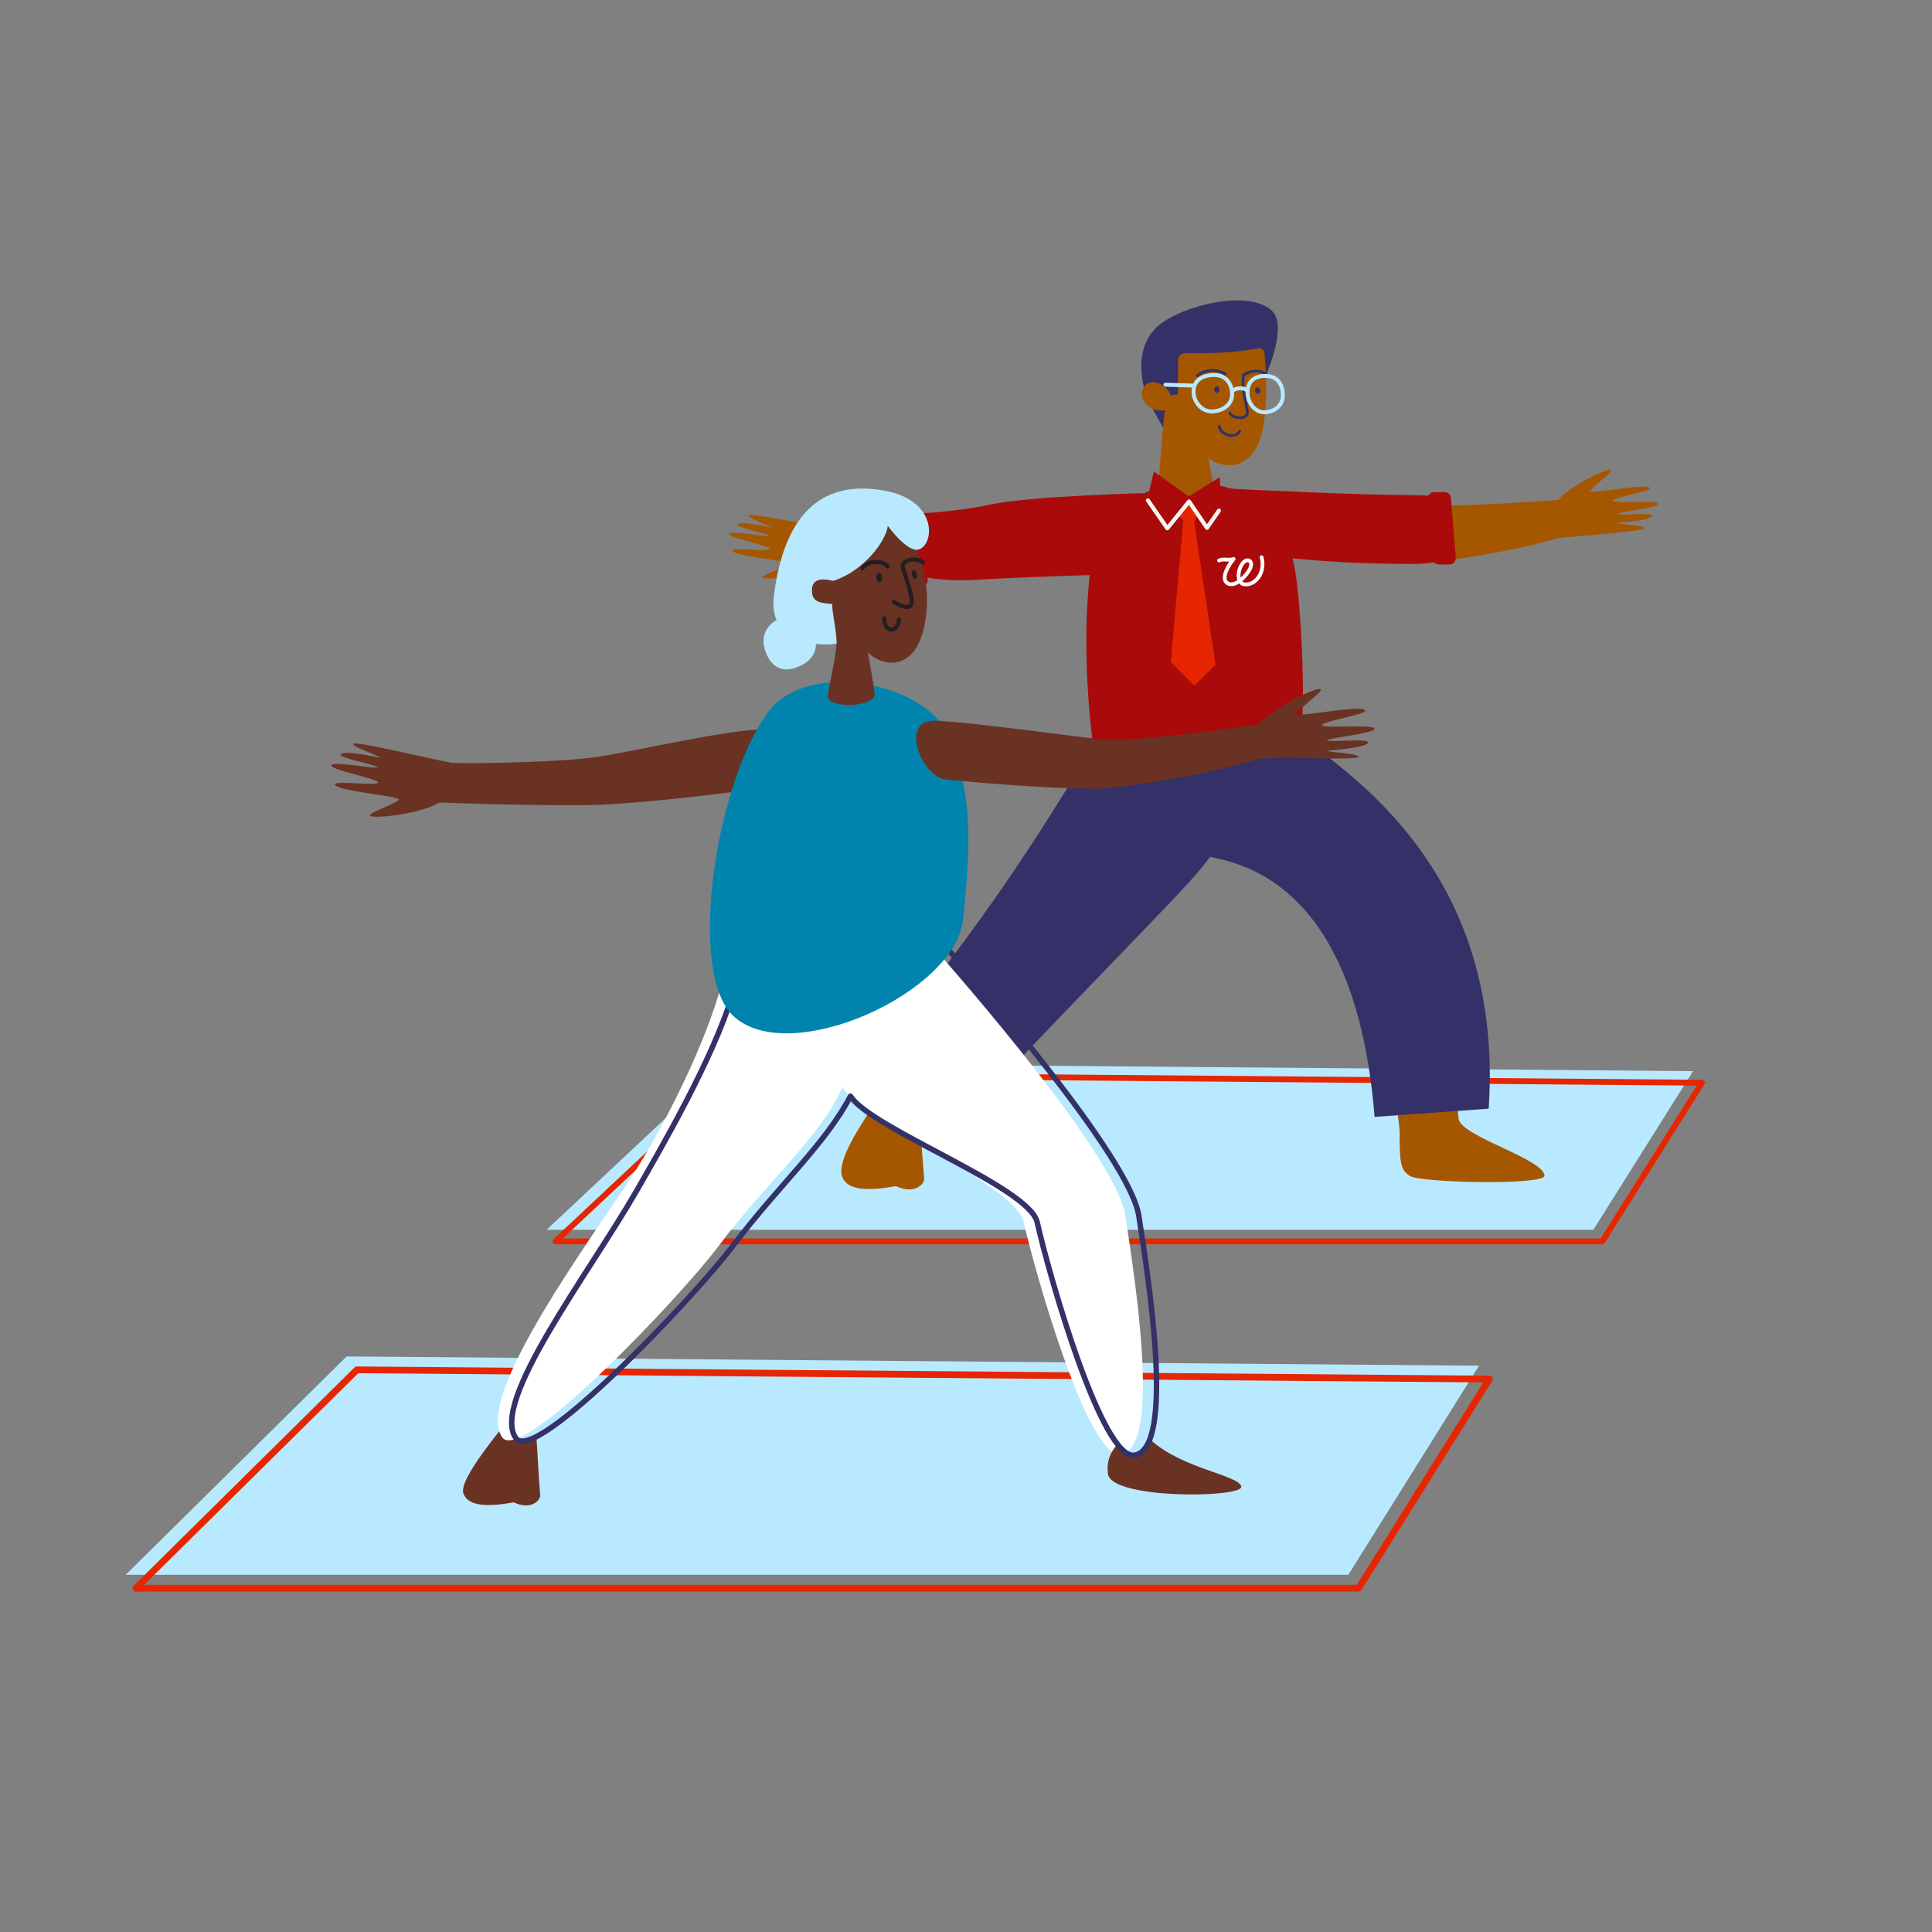 <?xml version="1.0" encoding="UTF-8"?><svg id="Layer_1" xmlns="http://www.w3.org/2000/svg" viewBox="0 0 1200 1200"><rect x="0" y="0" width="1200" height="1200" fill="#808080" stroke="none"/><defs><style>.cls-1{stroke-width:3.38px;}.cls-1,.cls-2,.cls-3,.cls-4,.cls-5,.cls-6,.cls-7,.cls-8,.cls-9{stroke-linecap:round;}.cls-1,.cls-2,.cls-3,.cls-4,.cls-5,.cls-6,.cls-7,.cls-8,.cls-9,.cls-10{fill:none;}.cls-1,.cls-2,.cls-8{stroke:#333167;}.cls-1,.cls-3,.cls-4,.cls-5,.cls-6,.cls-8,.cls-9,.cls-10{stroke-linejoin:round;}.cls-2{stroke-width:1.73px;}.cls-2,.cls-7{stroke-miterlimit:10;}.cls-3{stroke:#f5f5ef;stroke-width:2.52px;}.cls-11{fill:#0084ae;}.cls-12{fill:#693223;}.cls-13{fill:#e62600;}.cls-14{fill:#fff;}.cls-15{fill:#333167;}.cls-16{fill:#b9e9ff;}.cls-17{fill:#aa0a0a;}.cls-18{fill:#a55700;}.cls-19{fill:#231f20;}.cls-4{stroke:#fff;stroke-width:2.35px;}.cls-5{stroke-width:4.19px;}.cls-5,.cls-9{stroke:#e62600;}.cls-6,.cls-10{stroke:#b9e9ff;stroke-width:2.44px;}.cls-7{stroke:#231f20;stroke-width:2.54px;}.cls-8{stroke-width:1.73px;}.cls-9{stroke-width:3.63px;}</style></defs><polygon class="cls-16" points="449.91 660.32 339.46 763.85 989.66 763.85 1051.6 665.3 449.91 660.32"/><polygon class="cls-9" points="455.44 667.52 344.99 771.05 995.19 771.05 1057.13 672.5 455.44 667.52"/><path class="cls-18" d="M679.8,588.76s-95.62,98.44-108.28,109.22c-.1,.08,1.93,27.92,2.5,33.88,.37,3.82-6.45,10.18-17.5,4.88-16.59,2.92-30.13,3.03-33.43-5.85-3.66-9.87,12.11-32.7,16.35-39.53l91.72-122.06,48.63,19.46Z"/><path class="cls-18" d="M697.24,348.4s-65.55,8.12-97.26,9.51c-9.41,.41-59.59,1.62-88.88-6.31-10.24,6.34-35.88,8.95-37.39,7.17-1.27-1.5,12.25-5.63,15.65-8.77-2.32-2.19-34.8-4.65-34.53-8.17,.16-1.97,22.93,.98,23.26-.92,.31-1.9-25.46-6.74-25.23-9.19,.21-2.47,21.22,1.6,25.14,1.15-1.37-1.73-20.49-4.91-20.04-6.98,.59-2.82,21.37,1.75,21.37,1.75-.03-.93-15.74-6.02-14.46-7.53,1.34-1.57,34.21,5.21,48.85,7.97,14.99,.43,68.03-4.1,86.63-7.01,23.21-3.64,52.53-4.94,91.68-6.66l5.21,34.01Z"/><path class="cls-18" d="M868.95,536.69c11.75,10.69,20.6,20.65,23.33,29.56,5.33,14.53,12.82,124.84,13.76,129.03,2.43,10.9,53.27,24.75,53.27,35.1-.74,5.92-77.55,4.27-83.67,0-5.34-3.72-6.47-6.76-6.27-27.5-1.52-18.9-13.07-82.91-21.74-109.6-1.92-6-12.49-12.96-24.92-22.57l46.25-34.03Z"/><path class="cls-15" d="M924.67,688.61l-70.89,5.11c-11.45-143.38-80.86-157.03-102.21-161.51-14.31,19.6-37.13,39.9-159.87,169.43l-59.84-30.96c125.84-154.27,129.09-190.84,153.08-207.33l110.2-16.07c22.57,21.85,140.25,78.97,129.51,241.33Z"/><path class="cls-18" d="M1004.16,319.11c1.9,1.36,22.09-1.07,22.25,1.15,.22,3-22.04,4.52-22.04,4.52,.3,.93,17.63,1.44,16.77,3.32-.93,2.06-39.31,4.66-53.78,6.12-28.91,9.2-80.55,16.01-89.97,16.01-31.74,0-96.14-11.04-96.14-11.04l3.4-34.52c39.19,0,68.87,6.14,92.21,8.75,21.89,2.44,90.82-2.91,90.82-2.91,8.45-9.39,31.15-20.11,33.19-18.75,1.71,1.13-10.69,9.26-13.18,13.43,2.99,1.52,36.4-5.54,37.17-1.92,.41,2.03-23.38,5.75-23.14,7.76,.24,2,27.62-.69,28.11,1.84,.5,2.54-21.85,4.63-25.67,6.23Z"/><path class="cls-17" d="M741.99,299.86c-31.57-.44-59.72,18.68-63.96,48.16-4.77,33.06-4.36,74.64,1.21,117.42,0,0,65.79,25.38,127.64-9.26,4.78-2.86,1.72-82.8-3.2-105.71-5.02-23.39-21.92-50.06-61.68-50.61Z"/><g><path class="cls-15" d="M723.28,267.21s-11.64-20.92-11.61-21.67c-1.27-5.51-8.65-29.08,7.76-43.16,14.9-12.79,55.48-22.62,70.24-9.71,12.33,10.78-7.51,50.22-9.16,52.86-1.66,2.65-57.23,21.68-57.23,21.68Z"/><path class="cls-18" d="M755.02,309.64c.2-.99-4.49-25.02-4.49-25.02,5.41,4.04,12.59,5.11,17.17,3.88,7.95-2.14,16.67-8.31,18.34-35.56,1.12-18.24-.34-28.69-.65-33.47-.14-2.08-2.09-3.54-4.13-3.09-11.54,2.52-30.16,3.32-44.78,2.91-2.4-.07-4.46,1.69-4.81,4.07v21.52s-4.54,.68-4.54,.68c-2.25-7.43-14.39-12.23-17.52-3.42-2.01,5.65,3.39,13.69,13.99,12.78-1.33,7.1-3.71,41.71-3.71,41.71,1.02,7.56,16.33,16.79,33.78,14.17"/><path class="cls-2" d="M743.75,233.25c3.85-3.43,12.11-4.41,17.21-.97"/><path class="cls-8" d="M772.42,232.91c-1.79,9.46,3.42,22.14,2.16,24.45-2.03,3.71-9.53,2.1-10.67-.85"/><path class="cls-2" d="M786.32,232.22c-4.12-2.72-9.87-2.09-13.9,.69"/><path class="cls-2" d="M757.31,264.82c.12,2.29,2.63,4.69,5.59,5.44,3.49,.88,6.34-.59,7.18-2.52"/><path class="cls-15" d="M782.79,242.55c.03,1.11-.68,2.04-1.59,2.06-.91,.03-1.67-.86-1.7-1.97-.03-1.11,.68-2.04,1.59-2.06,.91-.03,1.67,.86,1.7,1.97"/><path class="cls-15" d="M757.42,241.97c.03,1.11-.68,2.04-1.59,2.06-.91,.02-1.67-.86-1.7-1.97-.03-1.11,.68-2.04,1.59-2.06,.91-.03,1.67,.86,1.7,1.97"/><path class="cls-10" d="M765.27,245.13c-.1,6.24-5.74,10.06-11.97,10.42-6.96,.4-12.07-6.13-11.96-12.37,.1-6.24,4.32-9.87,11.93-10.25,8.62-.42,12.1,5.96,12,12.2Z"/><path class="cls-10" d="M796.81,245.75c-.1,6.02-4.96,9.95-10.91,10.3-6.65,.39-11.11-6.29-11.01-12.31,.1-6.02,3.13-10.18,11.01-10.25,8.25-.07,11.01,6.25,10.91,12.26Z"/><path class="cls-10" d="M764.94,243.72c1.42-3.2,8.51-3.32,9.76-.84"/><line class="cls-6" x1="741.19" y1="239.5" x2="723.86" y2="238.95"/></g><g><polygon class="cls-17" points="716.72 292.89 738.3 308.25 757.6 296.44 758.3 312.04 737.39 327.26 712.89 308.83 716.72 292.89"/><polygon class="cls-13" points="731.6 320.13 738.28 311.49 744.08 319.49 740.06 327.26 731.6 320.13"/><polyline class="cls-3" points="712.98 310.79 725.02 328.14 738.55 311.47 749.66 327.85 757.12 317.15"/><polygon class="cls-13" points="735.04 322.6 727.23 411.21 741.86 425.88 755.02 412.9 741.58 323.4 735.04 322.6"/></g><path class="cls-17" d="M712.03,306.26s-72.04,1.86-95.7,6.91c-23.66,5.05-47.83,5.85-47.83,5.85l4.72,39.13s11.54,3.05,30.35,2.07c50.91-2.67,80.82-3.19,80.82-3.19l27.65-50.78Z"/><path class="cls-17" d="M763.72,303.26c-.12,.71,84.06,4.22,110.11,4.22s26.75,3.39,26.75,3.39v34.56s-3.52,4.81-23.19,4.81c-55.56,0-85.05-4.84-85.05-4.84l-28.62-42.13Z"/><path class="cls-17" d="M572.28,364.31h-6.65c-2.16,0-3.93-1.77-3.93-3.93l-2-37.08c0-2.16,1.77-3.93,3.93-3.93h6.65c2.16,0,3.93,1.77,3.93,3.93l2,37.08c0,2.16-1.77,3.93-3.93,3.93Z"/><path class="cls-17" d="M900.29,350.61h-6.65c-2.16,0-3.93-1.77-3.93-3.93l-3-37.08c0-2.16,1.77-3.93,3.93-3.93h6.65c2.16,0,3.93,1.77,3.93,3.93l3,37.08c0,2.16-1.77,3.93-3.93,3.93Z"/><path class="cls-4" d="M757.16,348.12c2.85-1.37,6.08,.28,9.07-.93-6.01,7.45-7.24,13.76-3.17,15.38,4.12,1.65,9.31-3.18,12.32-7.54,2.18-3.16,2.38-6.01,.3-6.88-1.82-.76-4.16,1.21-5.54,4.79-1.43,3.72-1.35,9.29,2.64,9.97,6.28,1.07,13.51-6.63,10.81-16.83"/><g><path class="cls-16" d="M501.5,383.58c11.77,19.57,2.08,28.86-9.37,31.74-9.14,2.3-15.12-4.08-17.42-13.22-3.34-13.3,10.81-23.4,26.79-18.52Z"/><polygon class="cls-16" points="215.28 842.51 78.04 978.15 837.47 978.15 918.67 848.26 215.28 842.51"/><polygon class="cls-5" points="221.67 850.82 84.44 986.47 843.87 986.47 925.07 856.57 221.67 850.82"/><path class="cls-12" d="M333.14,892.34c.11-.05,1.81,30.67,2.35,36.24,.34,3.58-6.03,9.53-16.37,4.56-15.52,2.73-28.19,2.83-31.27-5.47-3.42-9.23,26.22-42.79,30.2-49.19,0,0-4.33,22.86,15.1,13.85Z"/><path class="cls-14" d="M696.16,903.37c-19.91,3.09-52.59-109.99-60.42-144.76-4.92-21.84-99.79-63.09-112.57-83.33-12.63,29.95-48.59,60.73-76.14,97.74-24.54,32.97-123.26,136.51-135.06,119.78-15.96-22.58,41.34-104.22,75.22-154.08,21.19-31.19,46.96-81.12,59.11-120.82,5.77-18.85,18.85-36.31,18.85-36.31l109.45,1.15c22.88,25.14,118.82,135.96,124.31,172.05,5.71,37.59,22.97,144.59-2.76,148.57Z"/><path class="cls-12" d="M714.68,894.31c19.49,17.99,54.92,21.92,56.28,29.01,1.36,7.1-80.48,8.1-82.74-7.74-1.22-8.57,2.13-14.13,4.94-17.36,9.52,10.24,20.04,.97,21.51-3.91Z"/><path class="cls-1" d="M704.62,903.86c-19.91,3.09-52.59-109.99-60.42-144.76-4.92-21.84-103.18-58.01-115.95-78.26-15.48,29.61-44.53,55.33-72.76,92.67-24.79,32.79-123.26,136.51-135.06,119.78-15.96-22.58,45.16-101.82,75.22-154.08,14.89-25.9,46.96-81.12,59.11-120.82,5.77-18.85,18.85-36.31,18.85-36.31l109.45,1.15c22.88,25.14,118.82,135.96,124.31,172.05,5.71,37.59,22.97,144.59-2.76,148.57Z"/><path class="cls-12" d="M467.24,490.45c-16.72,1.98-59.57,7.85-96.19,9.46-10.87,.48-57.49,.21-98.03-1.51-11.83,7.32-41.45,10.34-43.18,8.28-1.47-1.73,14.15-6.5,18.07-10.13-2.68-2.53-40.19-5.37-39.88-9.44,.19-2.27,26.49,1.13,26.86-1.06,.36-2.2-29.4-7.79-29.14-10.62,.24-2.85,24.51,1.84,29.03,1.32-1.58-2-23.67-5.67-23.15-8.06,.68-3.25,24.68,2.02,24.68,2.02-.03-1.07-18.18-6.96-16.7-8.7,1.55-1.81,44.3,8.67,61.21,11.85,17.31,.5,69.16-.45,90.65-3.82,26.81-4.2,80.92-16.94,102.43-16.94s10.06,35.36-6.67,37.34Z"/><path class="cls-11" d="M455.44,631.02c-28.69-26.96-11.26-143.76,21.41-188.42,22.43-30.66,84.6-20.54,106.01,4.74,24.97,39.04,18.75,87.32,15.43,123.18-4.26,45.96-108.21,93.06-142.85,60.5Z"/><g><path class="cls-16" d="M516.22,400.18c22.65-2.43,21.68-12.51,21.68-12.51l31.18-46.13c11-.29,15.41-30.35-19.65-36.77-47.16-8.63-63.75,26.14-68.73,64.96-4.37,34.09,35.53,30.45,35.53,30.45Z"/><path class="cls-12" d="M517.61,360.8c-11.19-2.76-13.8,1.29-13.23,7.25,.57,5.96,5.2,6.49,12.46,7.07,.19,6.42,2.59,15.7,2.81,23.95-.79,14.2-6.79,31.72-4.89,35.22,3.76,5.17,25.47,5,28.47-2.07,.51-2.05-4.23-27.08-4.23-27.08,7.39,8.06,27.53,12.98,34.36-13.25,7.31-28.05-4.27-50.36-4.27-50.36-7.5-.65-17.65-14.92-17.65-14.92-1.09,9.31-14.63,27.83-33.81,34.19Z"/><path class="cls-7" d="M573.36,349.46c-2.13-2.11-9.29-3.53-12.82,1.28-.36,2.47,8.6,22.9,4.78,25.64-3.03,2.17-10.16-2.5-10.16-2.5"/><path class="cls-7" d="M551.48,351.93c-3.21-3.95-12.58-4.08-15.85,1.11"/><path class="cls-7" d="M558.37,384.67c-.5,8.36-8.96,8.98-9.16-.61"/><path class="cls-19" d="M544.27,358.55c.05,1.86,.95,3.15,1.93,3.12s1.81-1.23,1.76-3.09-1-2.81-1.98-2.78-1.76,.89-1.71,2.75Z"/><path class="cls-19" d="M566.42,356.91c.25,1.69,1.13,2.79,1.94,2.68,.81-.12,1.37-1.3,1.12-2.99-.25-1.69-1.14-2.48-1.95-2.36s-1.36,.98-1.12,2.67Z"/></g><path class="cls-12" d="M824.02,459.71c2.2,1.57,25.51-1.24,25.7,1.33,.26,3.47-25.46,5.22-25.46,5.22,.35,1.07,20.37,1.66,19.37,3.84-1.07,2.38-45.4-.39-62.11,1.29-33.39,10.63-88.41,18.49-99.3,18.49-36.66,0-79.01-4.36-94.44-5.63-15.43-1.27-29.53-37.52-6.9-36.59,22.63,.93,73.77,8.25,100.73,11.26,25.28,2.82,100.28-9.13,100.28-9.13,9.76-10.85,35.97-23.23,38.33-21.66,1.97,1.31-12.34,10.7-15.22,15.51,3.45,1.75,42.04-6.4,42.93-2.21,.48,2.34-27.01,6.64-26.73,8.97,.28,2.31,31.9-.79,32.47,2.12,.57,2.93-25.24,5.35-29.65,7.19Z"/></g></svg>